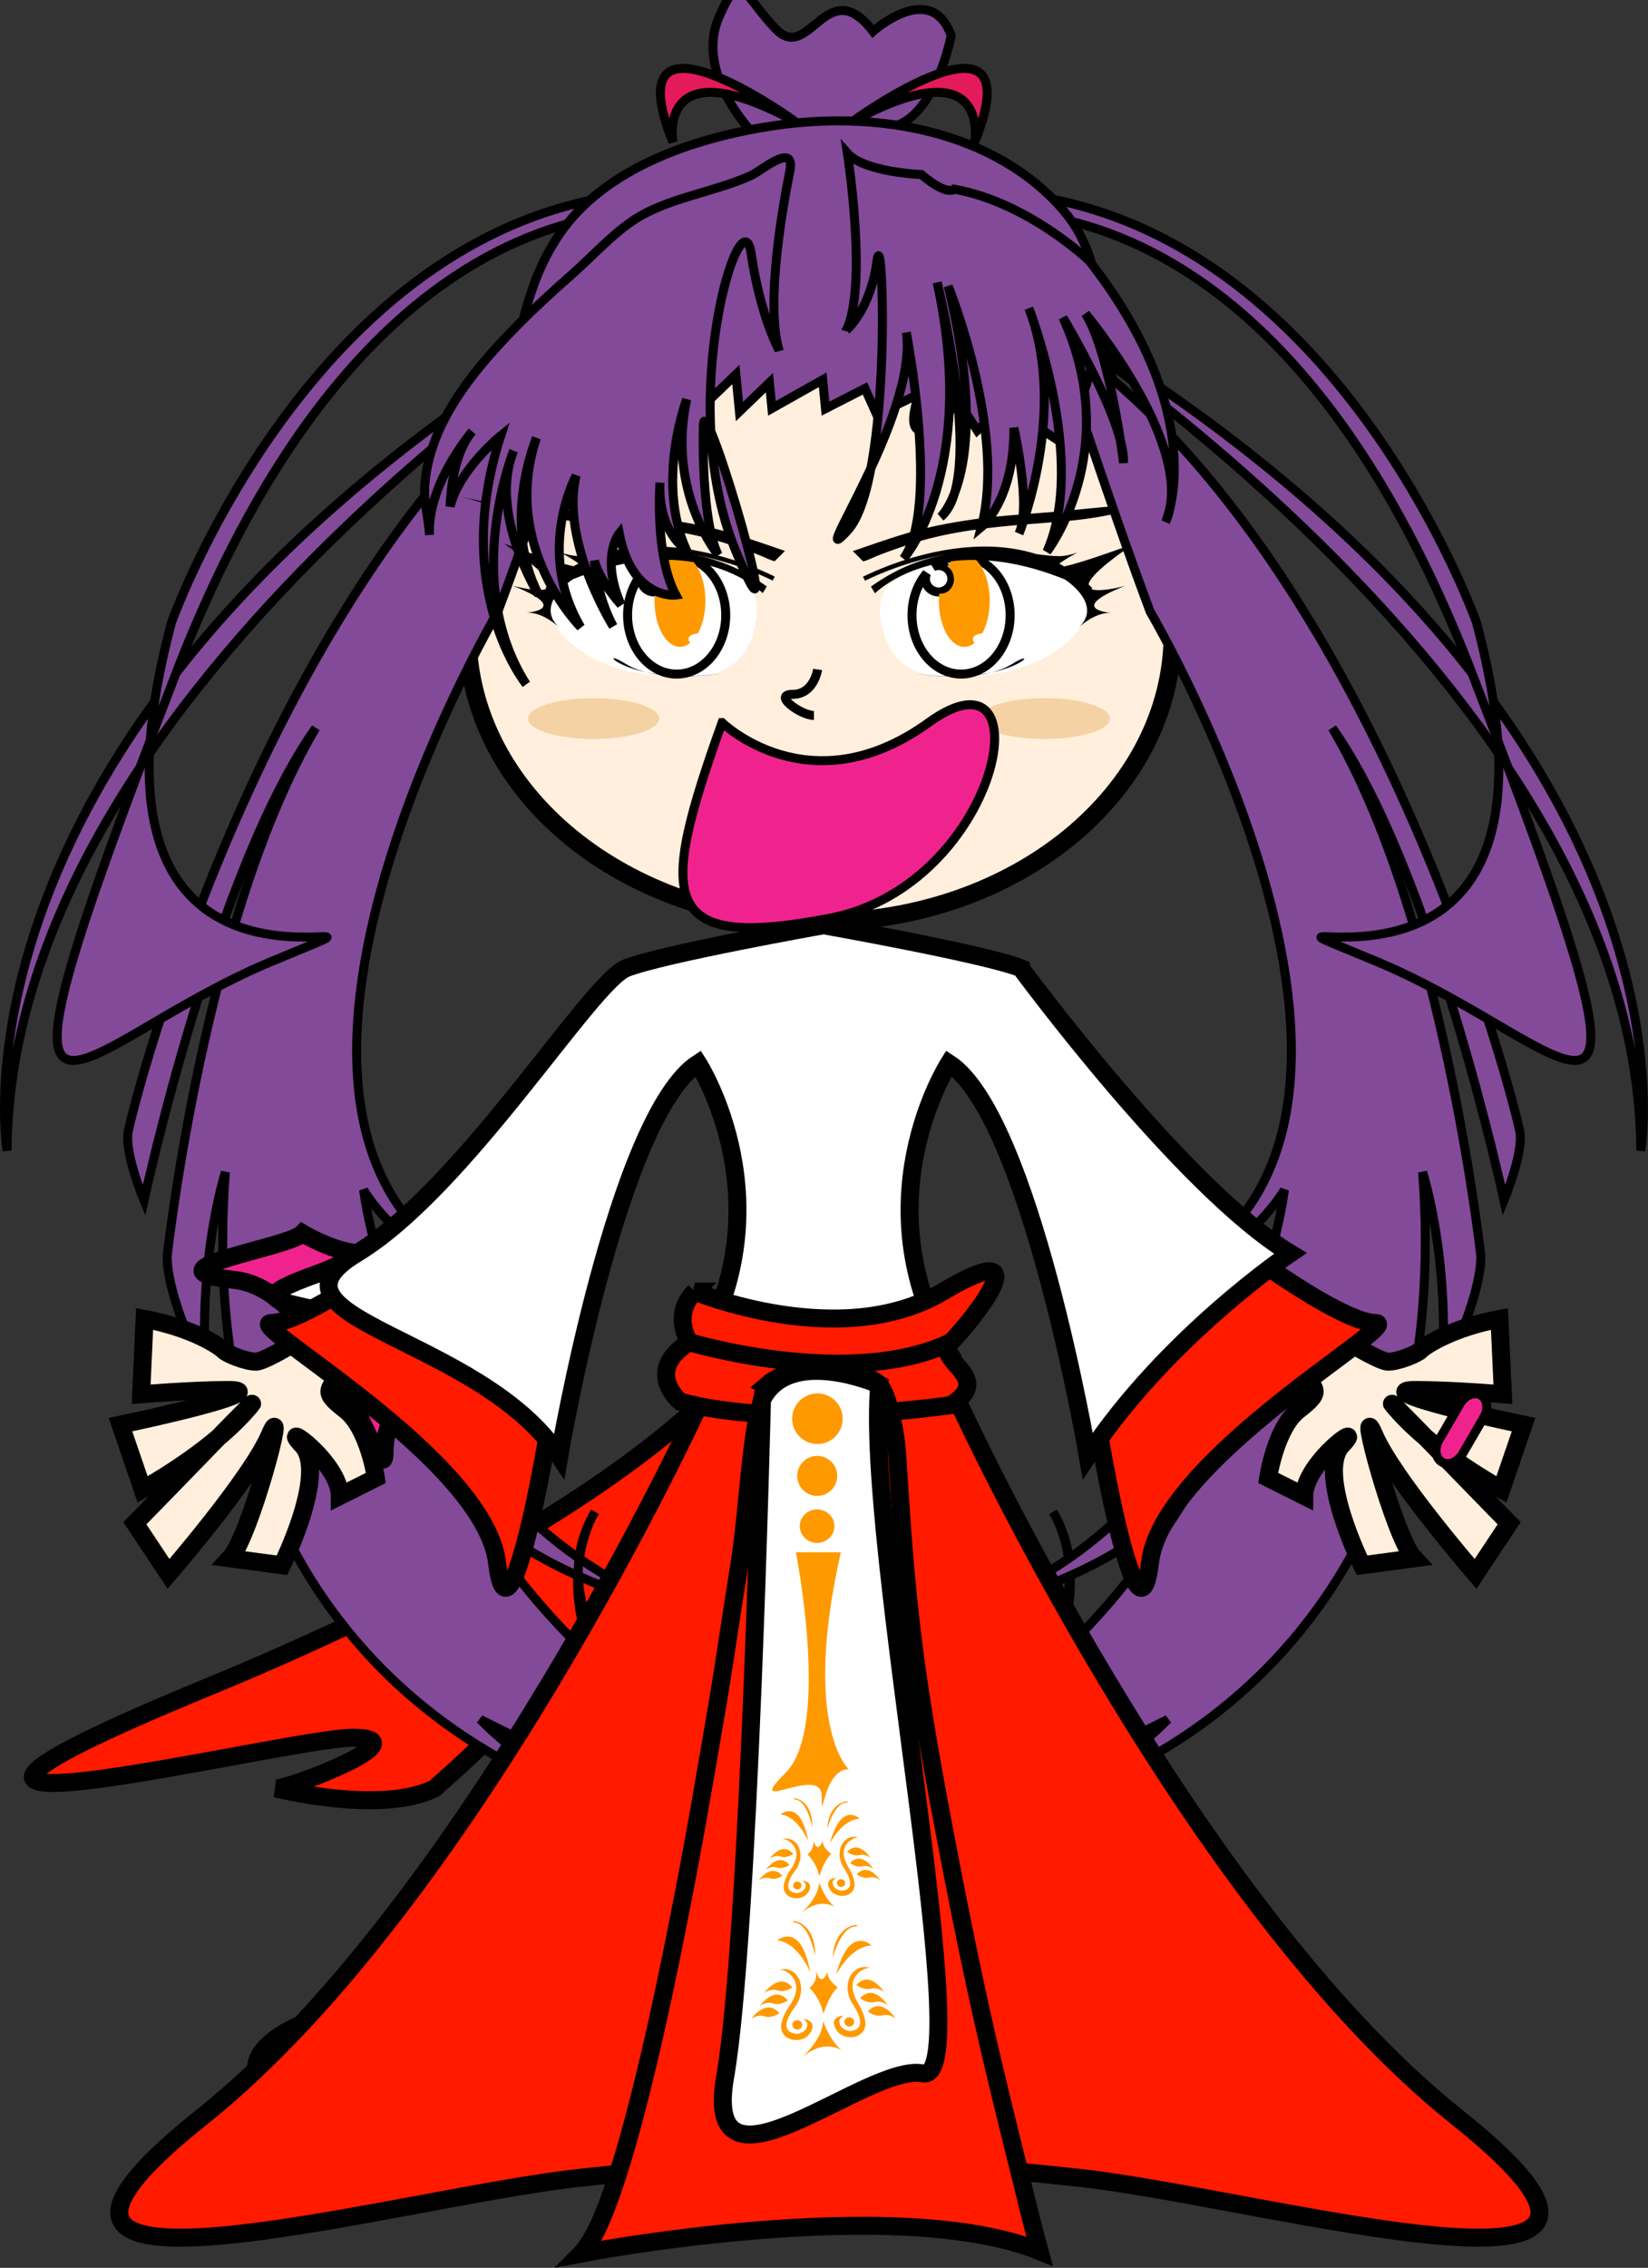 <?xml version="1.0"?>
<svg xmlns:rdf="http://www.w3.org/1999/02/22-rdf-syntax-ns#" xmlns="http://www.w3.org/2000/svg" xmlns:cc="http://creativecommons.org/ns#" xmlns:dc="http://purl.org/dc/elements/1.1/" xmlns:svg="http://www.w3.org/2000/svg" id="svg11067" viewBox="0 0 229.24 315.32" version="1.1">
  <rect x="0" y="0" width="229.24" height="315.32" fill="#333333" stroke="none"/>
  <defs id="defs11069">
    <linearGradient id="linearGradient5467" gradientUnits="userSpaceOnUse" gradientTransform="matrix(0 1.159 1.159 0 836.08 713.9)">
      <stop id="stop5469" stop-color="#fff" offset="0"/>
      <stop id="stop5471" stop-color="#fff" offset="1"/>
    </linearGradient>
    <clipPath id="clipPath5443" clipPathUnits="userSpaceOnUse">
      <path id="path5445" d="m0 800h1280v-800h-1280v800z"/>
    </clipPath>
    <linearGradient id="linearGradient5431" gradientUnits="userSpaceOnUse" gradientTransform="matrix(0 8.784 8.784 0 833.54 710.62)">
      <stop id="stop5433" stop-color="#fff" offset="0"/>
      <stop id="stop5435" stop-color="#ff9b00" offset="1"/>
    </linearGradient>
    <clipPath id="clipPath5399" clipPathUnits="userSpaceOnUse">
      <path id="path5401" d="m0 800h1280v-800h-1280v800z"/>
    </clipPath>
    <linearGradient id="linearGradient5387" gradientUnits="userSpaceOnUse" gradientTransform="matrix(0 1.159 1.159 0 867.72 713.9)">
      <stop id="stop5389" stop-color="#fff" offset="0"/>
      <stop id="stop5391" stop-color="#fff" offset="1"/>
    </linearGradient>
    <clipPath id="clipPath5363" clipPathUnits="userSpaceOnUse">
      <path id="path5365" d="m0 800h1280v-800h-1280v800z"/>
    </clipPath>
    <linearGradient id="linearGradient5351" gradientUnits="userSpaceOnUse" gradientTransform="matrix(0 8.784 8.784 0 865.19 710.62)">
      <stop id="stop5353" stop-color="#fff" offset="0"/>
      <stop id="stop5355" stop-color="#ff9b00" offset="1"/>
    </linearGradient>
  </defs>
  <g id="layer1" transform="translate(-336.81 -255.08)">
    <g id="g5295" transform="matrix(1.25 0 0 -1.25 440.09 443.96)">
      <path id="path5297" d="m0 0s-10.752-16.468-59.503-36.556 8.492-5.633 16.169-5.633-6.859-5.635-8.574-5.635c0 0 11.691-2.962 17.637 0 0 0 24.212 20.658 39.421 47.32l-5.15 0.504z" fill="#ff1a00"/>
    </g>
    <g id="g5299" transform="matrix(1.25 0 0 -1.25 440.09 443.96)">
      <path id="path5301" d="m0 0s-10.752-16.468-59.503-36.556 8.492-5.633 16.169-5.633-6.859-5.635-8.574-5.635c0 0 11.691-2.962 17.637 0 0 0 24.212 20.658 39.421 47.32l-5.15 0.504z" stroke="#000" stroke-width="2" fill="none"/>
    </g>
    <g id="g5303" transform="matrix(1.25 0 0 -1.25 441.14 273.13)">
      <path id="path5305" d="m0 0s-6.021 6.358-3.521 12.358 2.875 2.375 6.5-1.25 5.642 6.49 10.703-0.161c0 0 6.452 5.788 8.702-0.462 0 0-1.584-8.337-5.994-9.982 0 0-6.619-6.361-16.39-0.503" fill="#824a99"/>
    </g>
    <g id="g5307" transform="matrix(1.25 0 0 -1.25 441.14 273.13)">
      <path id="path5309" d="m0 0s-6.021 6.358-3.521 12.358 2.875 2.375 6.5-1.25 5.642 6.49 10.703-0.161c0 0 6.452 5.788 8.702-0.462 0 0-1.584-8.337-5.994-9.982 0 0-6.619-6.361-16.39-0.503z" stroke="#000" fill="none"/>
    </g>
    <g id="g5311" transform="matrix(1.25 0 0 -1.25 494.6 324.94)">
      <path id="path5313" d="m0 0c-1.174 21.161-16.508 37.909-35.264 37.909-19.068 0-34.601-17.317-35.308-38.981-2.319-4.099-3.623-8.661-3.623-13.474 0-17.729 17.564-32.1 39.226-32.1 21.668 0 39.231 14.371 39.231 32.1 0 5.238-1.543 10.178-4.262 14.546" fill="#ffefdc"/>
    </g>
    <g id="g5315" transform="matrix(1.25 0 0 -1.25 494.6 324.94)">
      <path id="path5317" d="m0 0c-1.174 21.161-16.508 37.909-35.264 37.909-19.068 0-34.601-17.317-35.308-38.981-2.319-4.099-3.623-8.661-3.623-13.474 0-17.729 17.564-32.1 39.226-32.1 21.668 0 39.231 14.371 39.231 32.1 0 5.238-1.543 10.178-4.262 14.546z" stroke="#000" stroke-width="2" fill="none"/>
    </g>
    <g id="g5319" transform="matrix(1.25 0 0 -1.25 472.98 354.99)">
      <path id="path5321" d="m0 0c0-1.254 3.267-2.27 7.291-2.27s7.291 1.016 7.291 2.27-3.267 2.271-7.291 2.271-7.291-1.017-7.291-2.271" fill="#f4d2a4"/>
    </g>
    <g id="g5323" transform="matrix(1.25 0 0 -1.25 428.5 354.99)">
      <path id="path5325" d="m0 0c0-1.254-3.267-2.27-7.291-2.27-4.025 0-7.291 1.016-7.291 2.27s3.266 2.271 7.291 2.271c4.024 0 7.291-1.017 7.291-2.271" fill="#f4d2a4"/>
    </g>
    <g id="g5327" transform="matrix(1.25 0 0 -1.25 483.6 465.84)">
      <path id="path5329" d="m0 0s8.849-15.133-14.111-31.134c-3.612-2.516-9.012-3.171-15.689-2.45 0 0-9.183 2.805-12.614 1.683 0 0-6.839 1.784-21.571 9.253 0 0 4.472-4.793 11.704-8.459 0 0-44.4 11.803-40.071 69.334 0 0-3.114-9.612-2.13-22.706 0 0-4.302 8.327-4.354 13.307 0 0 4.166 37.924 16.537 58.806-11.156-15.75-19.11-52.546-19.11-52.546s-2.152 5.16-1.776 7.555c0.377 2.394 15.942 64.293 51.731 88.686 0 0-5.642-17.563-10.575-30.751 0 0-36.435-61.896 1.649-75.392 0 0-10.846 2.064-16.593 11.056 0 0 4.435-36.076 35.681-46.898 0 0-16.949 3.575-25.013 13.213 0 0 21.709-38.493 48.753-27.893 0 0 14.879 2.764 12.22 17.324 0 0-4.401 11.816-17.659 5.334 0 0 12.07 10.813 18.308-4.638 0 0 3.686-5.437 0.128-12.454 0 0 9.957 9.771 4.555 19.77-0.08 0.148-0.164 0.297-0.251 0.445" stroke="#000" fill="#824a99"/>
    </g>
    <g id="g5331" transform="matrix(1.25 0 0 -1.25 488.45 338.24)">
      <path id="path5333" d="m0 0c0-3.76-4.322-7.529-10.844-8.46-6.522-0.932-10.883-0.393-12.273 5.087-1.541 6.071 3.815 7.529 10.337 8.46 6.524 0.932 12.78-3.116 12.78-5.087" fill="#fff"/>
    </g>
    <g id="g5335" transform="matrix(1.25 0 0 -1.25 412.89 338.24)">
      <path id="path5337" d="m0 0c0-3.76 4.322-7.529 10.844-8.46 6.522-0.932 10.883-0.393 12.273 5.087 1.541 6.071-3.815 7.529-10.337 8.46-6.524 0.932-12.78-3.116-12.78-5.087" fill="#fff"/>
    </g>
    <g id="g5339" transform="matrix(1.25 0 0 -1.25 -610.99 1237.7)">
      <g id="g5341">
        <g id="g5347">
          <g id="g5349">
            <path id="path5357" fill="url(#linearGradient5351)" d="m862.08 723.05c0.188 0.085 0.393 0.137 0.613 0.137 0.811 0 1.469-0.659 1.469-1.47 0-0.812-0.658-1.47-1.469-1.47-0.813 0-1.47 0.658-1.47 1.47 0 0.224 0.054 0.435 0.145 0.624-1.011-1.188-1.64-2.843-1.64-4.675 0-3.618 2.445-6.552 5.462-6.552 3.015 0 5.459 2.934 5.459 6.552s-2.444 6.551-5.459 6.551c-1.157 0-2.227-0.433-3.11-1.167"/>
          </g>
        </g>
      </g>
    </g>
    <g id="g5359" transform="matrix(1.25 0 0 -1.25 -610.99 1237.7)">
      <g id="g5361" clip-path="url(#clipPath5363)">
        <g id="g5367" transform="translate(865.19 724.22)">
          <path id="path5369" d="m0 0c-1.156 0-2.227-0.433-3.109-1.167 0.188 0.085 0.393 0.137 0.613 0.137 0.81 0 1.469-0.659 1.469-1.47 0-0.812-0.659-1.47-1.469-1.47-0.813 0-1.471 0.658-1.471 1.47 0 0.224 0.055 0.435 0.146 0.625-1.012-1.188-1.641-2.844-1.641-4.676 0-3.618 2.445-6.552 5.462-6.552 3.016 0 5.46 2.934 5.46 6.552s-2.444 6.551-5.46 6.551z" stroke="#000" fill="none"/>
        </g>
        <g id="g5371" transform="translate(864.58 724.07)">
          <path id="path5373" d="m0 0c-0.372-0.246-0.643-0.515-0.923-1.003 0.479-0.242 0.743-0.846 0.743-1.418 0-0.813-0.633-1.585-1.444-1.585-0.056 0-0.147-0.015-0.202-0.008-0.029-0.302-0.034-0.472-0.034-0.79 0-2.827 1.264-5.118 2.827-5.118 1.564 0 2.829 2.291 2.829 5.118 0 2.116-0.709 3.931-1.722 4.711-0.394 0.109-0.804 0.172-1.226 0.172-0.288 0-0.572-0.027-0.848-0.079" fill="#f90"/>
        </g>
      </g>
    </g>
    <g id="g5375" transform="matrix(1.25 0 0 -1.25 -610.99 1237.7)">
      <g id="g5377">
        <g id="g5383">
          <g id="g5385">
            <path id="path5393" fill="url(#linearGradient5387)" d="m866.51 715.1c-0.15-0.736 1.427-1.355 1.88-1.046 0 0 0.881 0.89 0.413 1.636 0 0-0.172 0.012-0.423 0.012-0.632 0-1.762-0.075-1.87-0.602"/>
          </g>
        </g>
      </g>
    </g>
    <g id="g5395" transform="matrix(1.25 0 0 -1.25 -610.99 1237.7)">
      <g id="g5397" clip-path="url(#clipPath5399)">
        <g id="g5403" transform="translate(855.61 720.1)">
          <path id="path5405" d="m0 0s7.127 7.165 21.018 1.589c0.037-0.015 0.075-0.03 0.112-0.046 0 0 4.374-2.763 1.492-5.401 0 0 1.751 1.784 3.674 1.68 0 0-5.144 0.359 1.503 2.995 0 0-9.721-2.65 1.005 4.692 0 0-14.056-5.221-6.052-0.838-0.181-0.173-1.401-0.53-2.172-0.538-0.874-0.009-1.594 0.107-2.598 0.219-2.621 0.29-3.264 0.641-5.887 0.463-2.732-0.185-4.852-0.443-7.449-1.36-1.798-0.636-3.546-1.596-5.096-2.709l0.45-0.746z"/>
        </g>
        <g id="g5407" transform="translate(860.31 711.14)">
          <path id="path5409" d="m0 0s6.912-1.183 10.551 1.092-0.09-2.547-10.551-1.092"/>
        </g>
        <g id="g5411" transform="translate(854.39 721.72)">
          <path id="path5413" d="m0 0s15.754 8.252 25.227-1.221" stroke="#000" stroke-width=".5" fill="none"/>
        </g>
        <g id="g5415" transform="translate(854.27 723.67)">
          <path id="path5417" d="m0 0c0.091-0.091 1.509 0.573 1.623 0.616 1.394 0.536 2.799 1.041 4.227 1.476 4.058 1.237 8.193 1.673 12.403 2.02 2.726 0.224 5.465 0.365 8.163 0.846 2.638 0.47 5.234 1.226 7.792 2.024 0.517 0.162 1.031 0.327 1.535 0.522-2.222-0.864-4.619-1.079-6.972-1.292-2.38-0.214-4.754-0.467-7.133-0.685-2.975-0.274-6.245-0.428-9.207-0.85-2.971-0.423-5.606-0.931-8.462-1.839-1.708-0.541-3.403-1.124-5.094-1.713l1.125-1.125z"/>
        </g>
      </g>
    </g>
    <g id="g5419" transform="matrix(1.25 0 0 -1.25 -610.99 1237.7)">
      <g id="g5421">
        <g id="g5427">
          <g id="g5429">
            <path id="path5437" fill="url(#linearGradient5431)" d="m830.44 723.05c0.186 0.085 0.391 0.137 0.612 0.137 0.81 0 1.471-0.659 1.471-1.47 0-0.812-0.661-1.47-1.471-1.47-0.812 0-1.47 0.658-1.47 1.47 0 0.224 0.053 0.435 0.144 0.624-1.011-1.188-1.64-2.843-1.64-4.675 0-3.618 2.444-6.552 5.461-6.552s5.461 2.934 5.461 6.552-2.444 6.551-5.461 6.551c-1.156 0-2.225-0.433-3.107-1.167"/>
          </g>
        </g>
      </g>
    </g>
    <g id="g5439" transform="matrix(1.25 0 0 -1.25 -610.99 1237.7)">
      <g id="g5441" clip-path="url(#clipPath5443)">
        <g id="g5447" transform="translate(833.54 724.22)">
          <path id="path5449" d="m0 0c-1.155 0-2.225-0.433-3.106-1.167 0.185 0.085 0.39 0.137 0.611 0.137 0.81 0 1.471-0.659 1.471-1.47 0-0.812-0.661-1.47-1.471-1.47-0.812 0-1.47 0.658-1.47 1.47 0 0.224 0.053 0.435 0.144 0.625-1.011-1.188-1.64-2.844-1.64-4.676 0-3.618 2.444-6.552 5.461-6.552s5.461 2.934 5.461 6.552-2.444 6.551-5.461 6.551z" stroke="#000" fill="none"/>
        </g>
        <g id="g5451" transform="translate(832.94 724.07)">
          <path id="path5453" d="m0 0c-0.373-0.246-0.644-0.515-0.924-1.003 0.48-0.242 0.744-0.846 0.744-1.418 0-0.813-0.633-1.585-1.444-1.585-0.058 0-0.147-0.015-0.201-0.008-0.032-0.302-0.037-0.472-0.037-0.79 0-2.827 1.266-5.118 2.829-5.118 1.562 0 2.829 2.291 2.829 5.118 0 2.116-0.711 3.931-1.724 4.711-0.394 0.109-0.802 0.172-1.226 0.172-0.287 0-0.571-0.027-0.846-0.079" fill="#f90"/>
        </g>
      </g>
    </g>
    <g id="g5455" transform="matrix(1.25 0 0 -1.25 -610.99 1237.7)">
      <g id="g5457">
        <g id="g5463">
          <g id="g5465">
            <path id="path5473" fill="url(#linearGradient5467)" d="m834.87 715.1c-0.15-0.736 1.428-1.355 1.879-1.046 0 0 0.883 0.89 0.415 1.636 0 0-0.172 0.012-0.423 0.012-0.633 0-1.764-0.075-1.871-0.602"/>
          </g>
        </g>
      </g>
    </g>
    <g id="g5483" transform="matrix(1.25 0 0 -1.25 442.91 337.55)">
      <path id="path5485" d="m0 0s-7.127 7.165-21.017 1.589c-0.038-0.015-0.075-0.03-0.113-0.046 0 0-4.373-2.763-1.491-5.401 0 0-1.751 1.784-3.676 1.68 0 0 5.145 0.359-1.502 2.995 0 0 9.722-2.65-1.006 4.692 0 0 14.058-5.221 6.053-0.838 0.182-0.173 1.401-0.53 2.172-0.538 0.876-0.009 1.595 0.107 2.599 0.219 2.62 0.29 3.264 0.641 5.887 0.463 2.731-0.185 4.852-0.443 7.447-1.36 1.8-0.636 3.548-1.596 5.097-2.709l-0.45-0.746z"/>
    </g>
    <g id="g5487" transform="matrix(1.25 0 0 -1.25 437.03 348.75)">
      <path id="path5489" d="m0 0s-6.912-1.183-10.552 1.092 0.092-2.547 10.552-1.092"/>
    </g>
    <g id="g5491" transform="matrix(1.25 0 0 -1.25 444.43 335.53)">
      <path id="path5493" d="m0 0s-15.754 8.252-25.228-1.221" stroke="#000" stroke-width=".5" fill="none"/>
    </g>
    <g id="g5495" transform="matrix(1.25 0 0 -1.25 444.59 333.09)">
      <path id="path5497" d="m0 0c-0.091-0.091-1.508 0.573-1.623 0.616-1.393 0.536-2.798 1.041-4.227 1.476-4.057 1.237-8.193 1.673-12.403 2.02-2.725 0.224-5.466 0.365-8.162 0.846-2.638 0.47-5.235 1.226-7.793 2.024-0.516 0.162-1.031 0.327-1.535 0.522 2.223-0.864 4.618-1.079 6.973-1.292 2.379-0.214 4.754-0.467 7.132-0.685 2.976-0.274 6.245-0.428 9.207-0.85 2.972-0.423 5.607-0.931 8.463-1.839 1.708-0.541 3.402-1.124 5.095-1.713l-1.127-1.125z"/>
    </g>
    <g id="g5499" transform="matrix(1.25 0 0 -1.25 450.55 348.16)">
      <path id="path5501" d="m0 0s-0.419-2.767-2.768-2.767 0.888-2.35 2.35-2.35" stroke="#000" fill="none"/>
    </g>
    <g id="g5503" transform="matrix(1.25 0 0 -1.25 426.42 295.34)">
      <path id="path5505" d="m0 0c0.676 0.383-70.604-43.596-70.897-95.772 0 0-8.838 50.56 70.897 95.772" fill="#824a99"/>
    </g>
    <g id="g5507" transform="matrix(1.25 0 0 -1.25 426.42 295.34)">
      <path id="path5509" d="m0 0c0.676 0.383-70.604-43.596-70.897-95.772 0 0-8.838 50.56 70.897 95.772z" stroke="#000" fill="none"/>
    </g>
    <g id="g5511" transform="matrix(1.25 0 0 -1.25 436.95 285.51)">
      <path id="path5513" d="m0 0s-36.572 11.439-60.526-50.537-12.284-41.675 10.505-32.116-24.562-12.945-10.996 37.787c0 0 19.649 55.366 65.38 47.083 0 0 3.581-3.033-4.363-2.217" fill="#824a99"/>
    </g>
    <g id="g5515" transform="matrix(1.25 0 0 -1.25 436.95 285.51)">
      <path id="path5517" d="m0 0s-36.572 11.439-60.526-50.537-12.284-41.675 10.505-32.116-24.562-12.945-10.996 37.787c0 0 19.649 55.366 65.38 47.083 0 0 3.581-3.033-4.363-2.217z" stroke="#000" fill="none"/>
    </g>
    <g id="g5519" transform="matrix(1.25 0 0 -1.25 419.26 465.84)">
      <path id="path5521" d="m0 0s-8.849-15.133 14.111-31.134c3.612-2.516 9.012-3.171 15.689-2.45 0 0 9.183 2.805 12.614 1.683 0 0 6.839 1.784 21.571 9.253 0 0-4.472-4.793-11.704-8.459 0 0 44.4 11.803 40.071 69.334 0 0 3.114-9.612 2.13-22.706 0 0 4.302 8.327 4.354 13.307 0 0-4.166 37.924-16.537 58.806 11.156-15.75 19.11-52.546 19.11-52.546s2.152 5.16 1.776 7.555c-0.377 2.394-15.942 64.293-51.731 88.686 0 0 5.642-17.563 10.575-30.751 0 0 36.435-61.896-1.649-75.392 0 0 10.846 2.064 16.593 11.056 0 0-4.435-36.076-35.681-46.898 0 0 16.949 3.575 25.013 13.213 0 0-21.709-38.493-48.753-27.893 0 0-14.879 2.764-12.22 17.324 0 0 4.401 11.816 17.659 5.334 0 0-12.07 10.813-18.308-4.638 0 0-3.686-5.437-0.128-12.454 0 0-9.957 9.771-4.555 19.77 0.08 0.148 0.164 0.297 0.251 0.445" stroke="#000" fill="#824a99"/>
    </g>
    <g id="g5523" transform="matrix(1.25 0 0 -1.25 476.43 295.34)">
      <path id="path5525" d="m0 0c-0.676 0.383 70.604-43.596 70.897-95.772 0 0 8.838 50.56-70.897 95.772" fill="#824a99"/>
    </g>
    <g id="g5527" transform="matrix(1.25 0 0 -1.25 476.43 295.34)">
      <path id="path5529" d="m0 0c-0.676 0.383 70.604-43.596 70.897-95.772 0 0 8.838 50.56-70.897 95.772z" stroke="#000" fill="none"/>
    </g>
    <g id="g5531" transform="matrix(1.25 0 0 -1.25 465.91 285.51)">
      <path id="path5533" d="m0 0s36.572 11.439 60.526-50.537 12.284-41.675-10.505-32.116 24.562-12.945 10.996 37.787c0 0-19.649 55.366-65.38 47.083 0 0-3.581-3.033 4.363-2.217" fill="#824a99"/>
    </g>
    <g id="g5535" transform="matrix(1.25 0 0 -1.25 465.91 285.51)">
      <path id="path5537" d="m0 0s36.572 11.439 60.526-50.537 12.284-41.675-10.505-32.116 24.562-12.945 10.996 37.787c0 0-19.649 55.366-65.38 47.083 0 0-3.581-3.033 4.363-2.217z" stroke="#000" fill="none"/>
    </g>
    <g id="g5539" transform="matrix(1.25 0 0 -1.25 407.61 310.09)">
      <path id="path5541" d="m0 0c0.864 0.882 1.782 1.736 2.677 2.6 1.956-1.264 3.918-2.528 5.875-3.792-0.111 1.138-0.221 2.276-0.33 3.415 1.548-1 3.095-1.998 4.642-2.997 0.314 1.178 0.629 2.358 0.94 3.538 1.366-0.883 2.735-1.764 4.098-2.646 0.783 0.752 1.565 1.504 2.346 2.255 0.689-0.947 1.379-1.894 2.066-2.842 0.98 0.94 1.956 1.879 2.933 2.819 0.132-1.373 0.265-2.745 0.399-4.118 1.112 1.071 2.227 2.142 3.338 3.213 0.092-0.954 0.184-1.909 0.276-2.863 1.885 1.062 3.767 2.121 5.651 3.183 0.104-1.072 0.207-2.143 0.311-3.214 1.465 0.748 2.928 1.498 4.392 2.249 0.437-0.971 0.873-1.944 1.307-2.914 1.55 0.758 3.1 1.516 4.649 2.275-0.162-0.85-1.171-3.608 0.082-4.012 1.39-0.449 3.702 2.439 4.351 3.223 0.701-1.081 1.404-2.163 2.105-3.243 0.82 0.788 1.641 1.579 2.461 2.368 0.603-1.395 1.209-2.79 1.813-4.184 0.78 0.751 1.565 1.502 2.345 2.255 0.91-0.589 1.821-1.176 2.731-1.763 4.478 7.89 6.366 18.9 0.014 26.064-7.465 8.423-20.357 11.143-33.076 8.987-9.29-1.573-18.334-5.157-22.968-12.175-3.598-5.456-4.454-11.741-5.428-17.681" fill="#824a99"/>
    </g>
    <g id="g5543" transform="matrix(1.25 0 0 -1.25 407.61 310.09)">
      <path id="path5545" d="m0 0c0.864 0.882 1.782 1.736 2.677 2.6 1.956-1.264 3.918-2.528 5.875-3.792-0.111 1.138-0.221 2.276-0.33 3.415 1.548-1 3.095-1.998 4.642-2.997 0.314 1.178 0.629 2.358 0.94 3.538 1.366-0.883 2.735-1.764 4.098-2.646 0.783 0.752 1.565 1.504 2.346 2.255 0.689-0.947 1.379-1.894 2.066-2.842 0.98 0.94 1.956 1.879 2.933 2.819 0.132-1.373 0.265-2.745 0.399-4.118 1.112 1.071 2.227 2.142 3.338 3.213 0.092-0.954 0.184-1.909 0.276-2.863 1.885 1.062 3.767 2.121 5.651 3.183 0.104-1.072 0.207-2.143 0.311-3.214 1.465 0.748 2.928 1.498 4.392 2.249 0.437-0.971 0.873-1.944 1.307-2.914 1.55 0.758 3.1 1.516 4.649 2.275-0.162-0.85-1.171-3.608 0.082-4.012 1.39-0.449 3.702 2.439 4.351 3.223 0.701-1.081 1.404-2.163 2.105-3.243 0.82 0.788 1.641 1.579 2.461 2.368 0.603-1.395 1.209-2.79 1.813-4.184 0.78 0.751 1.565 1.502 2.345 2.255 0.91-0.589 1.821-1.176 2.731-1.763 4.478 7.89 6.366 18.9 0.014 26.064-7.465 8.423-20.357 11.143-33.076 8.987-9.29-1.573-18.334-5.157-22.968-12.175-3.598-5.456-4.454-11.741-5.428-17.681z" stroke="#000" fill="none"/>
    </g>
    <g id="g5547" transform="matrix(1.25 0 0 -1.25 445.16 303.75)">
      <path id="path5549" d="m0 0s-2.066 3.75-3.095 10.76-8.495-16.461-1.795-32.898-3.423 18.429-3.518 13.799c-0.013-0.607-0.28-10.485 1.638-14.443 0 0-5.724 6.938-3.497 17.29 0 0-3.464-9.06-0.041-16.746 0 0-3.162 1.952-2.93 7.481 0 0-0.605-8.151 1.771-12.497 0 0-4.851-0.615-6.306 6.857 0 0-2.114-2.602 0.195-7.92 0 0-2.247 2.388-2.961 4.871 0 0 0.235-3.834 2.096-7.288 0 0-5.911 9.399-4.127 16.762 0 0-4.541-8.329 0.509-16.848 0 0-8.989 8.946-4.922 21.042 0 0-3.98-9.382 0.247-17.445 0 0-5.635 9.045-2.786 16.021 0 0-5.86-14.605 1.393-25.959 0 0-8.453 10.402-2.828 27.628 0 0-4.611-3.712-5.629-7.863 0 0 0.046 5.563 2.458 8.338 0 0-5.072-5.88-4.754-11.512-0.107 1.903-0.669 3.64-0.519 5.601 0.513 6.727 5.228 12.481 9.721 17.123 2.132 2.202 4.389 4.278 6.69 6.3 2.367 2.082 4.944 4.994 7.694 6.529 3.702 2.067 8.327 2.676 12.215 4.44 1.103 0.501 4.977 3.864 4.292 0.453-0.75-3.727-2.727-14.606-1.211-19.876" fill="#824a99"/>
    </g>
    <g id="g5551" transform="matrix(1.25 0 0 -1.25 445.16 303.75)">
      <path id="path5553" d="m0 0s-2.066 3.75-3.095 10.76-8.495-16.461-1.795-32.898-3.423 18.429-3.518 13.799c-0.013-0.607-0.28-10.485 1.638-14.443 0 0-5.724 6.938-3.497 17.29 0 0-3.464-9.06-0.041-16.746 0 0-3.162 1.952-2.93 7.481 0 0-0.605-8.151 1.771-12.497 0 0-4.851-0.615-6.306 6.857 0 0-2.114-2.602 0.195-7.92 0 0-2.247 2.388-2.961 4.871 0 0 0.235-3.834 2.096-7.288 0 0-5.911 9.399-4.127 16.762 0 0-4.541-8.329 0.509-16.848 0 0-8.989 8.946-4.922 21.042 0 0-3.98-9.382 0.247-17.445 0 0-5.635 9.045-2.786 16.021 0 0-5.86-14.605 1.393-25.959 0 0-8.453 10.402-2.828 27.628 0 0-4.611-3.712-5.629-7.863 0 0 0.046 5.563 2.458 8.338 0 0-5.072-5.88-4.754-11.512-0.107 1.903-0.669 3.64-0.519 5.601 0.513 6.727 5.228 12.481 9.721 17.123 2.132 2.202 4.389 4.278 6.69 6.3 2.367 2.082 4.944 4.994 7.694 6.529 3.702 2.067 8.327 2.676 12.215 4.44 1.103 0.501 4.977 3.864 4.292 0.453-0.75-3.727-2.727-14.606-1.211-19.876z" stroke="#000" fill="none"/>
    </g>
    <g id="g5555" transform="matrix(1.25 0 0 -1.25 454.54 300.99)">
      <path id="path5557" d="m0 0s2.693 2.284 3.4 7.645 1.788-24.399-3.239-29.901 7.887 12.744 6.51 21.998c0 0 3.767-19.477-0.302-25.148 0 0 8.354 9.542 3.734 30.716 0 0 5.47-21.912 0.383-26.099 0 0 5.83 5.275 0.848 25.679 0 0 6.529-16.061 3.688-26.793 0 0 3.69 3.024 3.619 11.031 0 0 1.969-8.616 0.58-11.739 0 0 5.51 13.544 1.087 25.057 0 0 6.564-16.851 2.012-27.08 0 0 8.572 11.15 1.782 26.037 0 0 6.899-11.454 6.742-16.156 0 0-1.445 12.121-4.23 16.586 0 0 12.547-14.998 8.906-23.181 0 0 5.207 11.519-8.486 29.056 0 0-6.781 6.501-15.025 7.976 0 0-0.755-0.826-3.661 1.629 0 0-6.341 0.24-8.232 2.372 0 0 2.291-14.733-0.116-19.685" fill="#824a99"/>
    </g>
    <g id="g5559" transform="matrix(1.25 0 0 -1.25 454.54 300.99)">
      <path id="path5561" d="m0 0s2.693 2.284 3.4 7.645 1.788-24.399-3.239-29.901 7.887 12.744 6.51 21.998c0 0 3.767-19.477-0.302-25.148 0 0 8.354 9.542 3.734 30.716 0 0 5.47-21.912 0.383-26.099 0 0 5.83 5.275 0.848 25.679 0 0 6.529-16.061 3.688-26.793 0 0 3.69 3.024 3.619 11.031 0 0 1.969-8.616 0.58-11.739 0 0 5.51 13.544 1.087 25.057 0 0 6.564-16.851 2.012-27.08 0 0 8.572 11.15 1.782 26.037 0 0 6.899-11.454 6.742-16.156 0 0-1.445 12.121-4.23 16.586 0 0 12.547-14.998 8.906-23.181 0 0 5.207 11.519-8.486 29.056 0 0-6.781 6.501-15.025 7.976 0 0-0.755-0.826-3.661 1.629 0 0-6.341 0.24-8.232 2.372 0 0 2.291-14.733-0.116-19.685" fill="#824a99"/>
    </g>
    <g id="g5563" transform="matrix(1.25 0 0 -1.25 454.54 300.99)">
      <path id="path5565" d="m0 0s2.693 2.284 3.4 7.645 1.788-24.399-3.239-29.901 7.887 12.744 6.51 21.998c0 0 3.767-19.477-0.302-25.148 0 0 8.354 9.542 3.734 30.716 0 0 5.47-21.912 0.383-26.099 0 0 5.83 5.275 0.848 25.679 0 0 6.529-16.061 3.688-26.793 0 0 3.69 3.024 3.619 11.031 0 0 1.969-8.616 0.58-11.739 0 0 5.51 13.544 1.087 25.057 0 0 6.564-16.851 2.012-27.08 0 0 8.572 11.15 1.782 26.037 0 0 6.899-11.454 6.742-16.156 0 0-1.445 12.121-4.23 16.586 0 0 12.547-14.998 8.906-23.181 0 0 5.207 11.519-8.486 29.056 0 0-6.781 6.501-15.025 7.976 0 0-0.755-0.826-3.661 1.629 0 0-6.341 0.24-8.232 2.372 0 0 2.291-14.733-0.116-19.685z" stroke="#000" fill="none"/>
    </g>
    <g id="g5567" transform="matrix(1.25 0 0 -1.25 455.49 271.92)">
      <path id="path5569" d="m0 0c-0.349-0.188 20.381 14.743 13.514-2.348 0 0 1.965 10.723-13.514 2.348" fill="#e41b5b"/>
    </g>
    <g id="g5571" transform="matrix(1.25 0 0 -1.25 455.49 271.92)">
      <path id="path5573" d="m0 0c-0.349-0.188 20.381 14.743 13.514-2.348 0 0 1.965 10.723-13.514 2.348z" stroke="#000" fill="none"/>
    </g>
    <g id="g5575" transform="matrix(1.25 0 0 -1.25 447.31 271.92)">
      <path id="path5577" d="m0 0c0.349-0.188-20.381 14.743-13.514-2.348 0 0-1.965 10.723 13.514 2.348" fill="#e41b5b"/>
    </g>
    <g id="g5579" transform="matrix(1.25 0 0 -1.25 447.31 271.92)">
      <path id="path5581" d="m0 0c0.349-0.188-20.381 14.743-13.514-2.348 0 0-1.965 10.723 13.514 2.348z" stroke="#000" fill="none"/>
    </g>
    <g id="g5583" transform="matrix(1.25 0 0 -1.25 437.25 355.55)">
      <path id="path5585" d="m0 0s9.778-9.535 22.984 0 8.067-18.092-11.004-21.759-19.069 1.955-11.98 21.759" fill="#f0238e"/>
    </g>
    <g id="g5587" transform="matrix(1.25 0 0 -1.25 437.25 355.55)">
      <path id="path5589" d="m0 0s9.778-9.535 22.984 0 8.067-18.092-11.004-21.759-19.069 1.955-11.98 21.759z" stroke="#000" fill="none"/>
    </g>
    <g id="g5591" transform="matrix(1.25 0 0 -1.25 521.46 439.96)">
      <path id="path5593" d="m0 0s5.62-3.559 6.739-3.559c1.121 0 3.223 0.84 3.644 1.284s3.407 2.471 8.758 3.47l0.384-8.381s-5.698 0.479-9.709 0.479 2.991-1.956 12.008-3.855l-2.465-7.207s-7.129 3.876-11.371 8.586 9.367-9.477 12.234-12.342l-3.741-5.639s-9.213 10.629-11.275 15.471 2.203-11.383 4.433-13.738l-5.784-0.773s-5.14 10.302-2.245 13.362-4.195-1.888-4.195-5.656l-4.013 2.008s0.814 5.545 3.377 7.547 2.215 2.164 0 4.503 2.994 4.2 3.221 4.44" fill="#ffefdc"/>
    </g>
    <g id="g5595" transform="matrix(1.25 0 0 -1.25 521.46 439.96)">
      <path id="path5597" d="m0 0s5.62-3.559 6.739-3.559c1.121 0 3.223 0.84 3.644 1.284s3.407 2.471 8.758 3.47l0.384-8.381s-5.698 0.479-9.709 0.479 2.991-1.956 12.008-3.855l-2.465-7.207s-7.129 3.876-11.371 8.586 9.367-9.477 12.234-12.342l-3.741-5.639s-9.213 10.629-11.275 15.471 2.203-11.383 4.433-13.738l-5.784-0.773s-5.14 10.302-2.245 13.362-4.195-1.888-4.195-5.656l-4.013 2.008s0.814 5.545 3.377 7.547 2.215 2.164 0 4.503 2.994 4.2 3.221 4.44z" stroke="#000" stroke-width="2" fill="none"/>
    </g>
    <g id="g5599" transform="matrix(1.25 0 0 -1.25 396.64 441.42)">
      <path id="path5601" d="m0 0v-6.148s-5.066-0.331-5.066-6.218-6.019 17.895-16.713 19.072 6.015 3.532 7.575 5.181c0 0 3.687-2.218 6.522-2.218 0 0 5.519-8.942 7.682-9.669" fill="#f0238e"/>
    </g>
    <g id="g5603" transform="matrix(1.25 0 0 -1.25 396.64 441.42)">
      <path id="path5605" d="m0 0v-6.148s-5.066-0.331-5.066-6.218-6.019 17.895-16.713 19.072 6.015 3.532 7.575 5.181c0 0 3.687-2.218 6.522-2.218 0 0 5.519-8.942 7.682-9.669z" stroke="#000" stroke-width="2" fill="none"/>
    </g>
    <g id="g5607" transform="matrix(1.25 0 0 -1.25 423.63 398.37)">
      <path id="path5609" d="m0 0s-20.216-22.034-34.175-27.063 7.295-1.342 10.312-10.895 18.598 29.619 29.049 35.176c0 0-2.235 1.61-5.186 2.782" fill="#fff"/>
    </g>
    <g id="g5611" transform="matrix(1.25 0 0 -1.25 423.63 398.37)">
      <path id="path5613" d="m0 0s-20.216-22.034-34.175-27.063 7.295-1.342 10.312-10.895 18.598 29.619 29.049 35.176c0 0-2.235 1.61-5.186 2.782z" stroke="#000" stroke-width="2" fill="none"/>
    </g>
    <g id="g5615" transform="matrix(1.25 0 0 -1.25 380.85 439.96)">
      <path id="path5617" d="m0 0s-5.62-3.559-6.739-3.559c-1.121 0-3.224 0.84-3.644 1.284-0.421 0.444-3.407 2.471-8.758 3.47l-0.385-8.381s5.698 0.479 9.71 0.479-2.992-1.956-12.008-3.855l2.464-7.207s7.13 3.876 11.371 8.586-9.367-9.477-12.233-12.342l3.741-5.639s9.212 10.629 11.274 15.471-2.202-11.383-4.433-13.738l5.784-0.773s5.141 10.302 2.246 13.362 4.195-1.888 4.195-5.656l4.013 2.008s-0.815 5.545-3.377 7.547-2.215 2.164 0 4.503-2.994 4.2-3.221 4.44" fill="#ffefdc"/>
    </g>
    <g id="g5619" transform="matrix(1.25 0 0 -1.25 380.85 439.96)">
      <path id="path5621" d="m0 0s-5.62-3.559-6.739-3.559c-1.121 0-3.224 0.84-3.644 1.284-0.421 0.444-3.407 2.471-8.758 3.47l-0.385-8.381s5.698 0.479 9.71 0.479-2.992-1.956-12.008-3.855l2.464-7.207s7.13 3.876 11.371 8.586-9.367-9.477-12.233-12.342l3.741-5.639s9.212 10.629 11.274 15.471-2.202-11.383-4.433-13.738l5.784-0.773s5.141 10.302 2.246 13.362 4.195-1.888 4.195-5.656l4.013 2.008s-0.815 5.545-3.377 7.547-2.215 2.164 0 4.503-2.994 4.2-3.221 4.44z" stroke="#000" stroke-width="2" fill="none"/>
    </g>
    <g id="g5623" transform="matrix(1.25 0 0 -1.25 428.17 490.65)">
      <path id="path5625" d="m0 0s-7.417-18.263-9.712-20.559c-2.299-2.296 8.164-2.296 8.164-2.296s1.586 13.292 5.644 22.595" stroke="#000" stroke-width="2" fill="#ffefdc"/>
    </g>
    <g id="g5627" transform="matrix(1.25 0 0 -1.25 417.36 514.46)">
      <path id="path5629" d="m0 0s-2.466-0.03-4.707-1.358-0.538-2.282 0.666-3.485 4.23-3.651 14.518-1.494c0 0-0.771 3.813-3.08 4.604 0 0-5.513-0.149-7.397 1.733"/>
    </g>
    <g id="g5631" transform="matrix(1.25 0 0 -1.25 417.36 514.46)">
      <path id="path5633" d="m0 0s-2.466-0.03-4.707-1.358-0.538-2.282 0.666-3.485 4.23-3.651 14.518-1.494c0 0-0.771 3.813-3.08 4.604 0 0-5.513-0.149-7.397 1.733z" stroke="#000" stroke-width="2" fill="none"/>
    </g>
    <g id="g5635" transform="matrix(1.25 0 0 -1.25 405.03 519.22)">
      <path id="path5637" d="m0 0s8.934-3.318 23.479-1.658-10.138-7.784-6.524-16.801h-22.61s6.55 6.295 5.655 18.459" fill="#ba0000"/>
    </g>
    <g id="g5639" transform="matrix(1.25 0 0 -1.25 405.03 519.22)">
      <path id="path5641" d="m0 0s8.934-3.318 23.479-1.658-10.138-7.784-6.524-16.801h-22.61s6.55 6.295 5.655 18.459z" stroke="#000" stroke-width="2" fill="none"/>
    </g>
    <g id="g5643" transform="matrix(1.25 0 0 -1.25 408.7 542.3)">
      <path id="path5645" d="m0 0s-5.103 11.568-21.947 5.443c-16.842-6.124 0.511-14.035 9.188-14.035 0 0 18.629 3.063 29.602 3.063 0 0 0.022 2.686-2.823 5.529h-14.02z" fill="#ba0000"/>
    </g>
    <g id="g5647" transform="matrix(1.25 0 0 -1.25 408.7 542.3)">
      <path id="path5649" d="m0 0s-5.103 11.568-21.947 5.443c-16.842-6.124 0.511-14.035 9.188-14.035 0 0 18.629 3.063 29.602 3.063 0 0 0.022 2.686-2.823 5.529h-14.02z" stroke="#000" stroke-width="2" fill="none"/>
    </g>
    <g id="g5651" transform="matrix(1.25 0 0 -1.25 474.14 490.65)">
      <path id="path5653" d="m0 0s7.414-18.263 9.71-20.559c2.299-2.296-8.165-2.296-8.165-2.296s-1.585 13.292-5.643 22.595" stroke="#000" stroke-width="2" fill="#ffefdc"/>
    </g>
    <g id="g5655" transform="matrix(1.25 0 0 -1.25 484.95 514.46)">
      <path id="path5657" d="m0 0s2.467-0.03 4.708-1.358 0.539-2.282-0.666-3.485-4.231-3.651-14.519-1.494c0 0 0.772 3.813 3.083 4.604 0 0 5.511-0.149 7.394 1.733"/>
    </g>
    <g id="g5659" transform="matrix(1.25 0 0 -1.25 484.95 514.46)">
      <path id="path5661" d="m0 0s2.467-0.03 4.708-1.358 0.539-2.282-0.666-3.485-4.231-3.651-14.519-1.494c0 0 0.772 3.813 3.083 4.604 0 0 5.511-0.149 7.394 1.733z" stroke="#000" stroke-width="2" fill="none"/>
    </g>
    <g id="g5663" transform="matrix(1.25 0 0 -1.25 497.29 519.22)">
      <path id="path5665" d="m0 0s-8.935-3.318-23.48-1.658 10.138-7.784 6.524-16.801h22.611s-6.55 6.295-5.655 18.459" fill="#ba0000"/>
    </g>
    <g id="g5667" transform="matrix(1.25 0 0 -1.25 497.29 519.22)">
      <path id="path5669" d="m0 0s-8.935-3.318-23.48-1.658 10.138-7.784 6.524-16.801h22.611s-6.55 6.295-5.655 18.459z" stroke="#000" stroke-width="2" fill="none"/>
    </g>
    <g id="g5671" transform="matrix(1.25 0 0 -1.25 493.62 542.3)">
      <path id="path5673" d="m0 0s5.103 11.568 21.947 5.443c16.842-6.124-0.511-14.035-9.188-14.035 0 0-18.629 3.063-29.602 3.063 0 0-0.022 2.686 2.822 5.529h14.021z" fill="#ba0000"/>
    </g>
    <g id="g5675" transform="matrix(1.25 0 0 -1.25 493.62 542.3)">
      <path id="path5677" d="m0 0s5.103 11.568 21.947 5.443c16.842-6.124-0.511-14.035-9.188-14.035 0 0-18.629 3.063-29.602 3.063 0 0-0.022 2.686 2.822 5.529h14.021z" stroke="#000" stroke-width="2" fill="none"/>
    </g>
    <g id="g5679" transform="matrix(1.25 0 0 -1.25 540.27 457.2)">
      <path id="path5681" d="m0 0c-0.547-0.941-1.577-1.359-2.306-0.938-0.726 0.422-0.869 1.527-0.325 2.466l2.352 4.04c0.544 0.94 1.577 1.36 2.303 0.938 0.725-0.424 0.872-1.527 0.325-2.467l-2.349-4.039z" fill="#f0238e"/>
    </g>
    <g id="g5683" transform="matrix(1.25 0 0 -1.25 540.27 457.2)">
      <path id="path5685" d="m0 0c-0.547-0.941-1.577-1.359-2.306-0.938-0.726 0.422-0.869 1.527-0.325 2.466l2.352 4.04c0.544 0.94 1.577 1.36 2.303 0.938 0.725-0.424 0.872-1.527 0.325-2.467l-2.349-4.039z" stroke="#000" fill="none"/>
    </g>
    <g id="g5687" transform="matrix(1.25 0 0 -1.25 389.34 431.39)">
      <path id="path5689" d="m0 0s-8.581-6.113-11.831-6.113 23.748-15.058 25.123-26.683 6.319 16.845 6.319 19.21c0 0-5.604 17.525-19.611 13.586" fill="#ff1a00"/>
    </g>
    <g id="g5691" transform="matrix(1.25 0 0 -1.25 389.34 431.39)">
      <path id="path5693" d="m0 0s-8.581-6.113-11.831-6.113 23.748-15.058 25.123-26.683 6.319 16.845 6.319 19.21c0 0-5.604 17.525-19.611 13.586z" stroke="#000" stroke-width="2" fill="none"/>
    </g>
    <g id="g5695" transform="matrix(1.25 0 0 -1.25 513.38 431.39)">
      <path id="path5697" d="m0 0s8.581-6.113 11.831-6.113-23.748-15.058-25.123-26.683-6.319 16.845-6.319 19.21c0 0 5.604 17.525 19.611 13.586" fill="#ff1a00"/>
    </g>
    <g id="g5699" transform="matrix(1.25 0 0 -1.25 513.38 431.39)">
      <path id="path5701" d="m0 0s8.581-6.113 11.831-6.113-23.748-15.058-25.123-26.683-6.319 16.845-6.319 19.21c0 0 5.604 17.525 19.611 13.586z" stroke="#000" stroke-width="2" fill="none"/>
    </g>
    <g id="g5703" transform="matrix(1.25 0 0 -1.25 478.81 389.69)">
      <path id="path5705" d="m0 0v0.001c-3.996 1.582-21.958 4.771-21.958 4.771s-17.961-3.189-21.957-4.771-17.987-24.476-29.987-31.726 13.776-9.258 22.537-22.537c0 0 6.439 37.814 15.451 43.676 0 0 10.234-15.884-0.59-33.116 0 0 4.402 1.302 14.546 1.931 10.144 0.628 14.544-1.931 14.544-1.931-10.817 17.226-0.594 33.104-0.587 33.115 9.011-5.863 15.45-43.675 15.45-43.675 8.761 13.279 22.537 22.537 22.537 22.537-11.993 7.246-29.966 31.699-29.986 31.725" fill="#fff"/>
    </g>
    <g id="g5707" transform="matrix(1.25 0 0 -1.25 478.81 389.69)">
      <path id="path5709" d="m0 0v0.001c-3.996 1.582-21.958 4.771-21.958 4.771s-17.961-3.189-21.957-4.771-17.987-24.476-29.987-31.726 13.776-9.258 22.537-22.537c0 0 6.439 37.814 15.451 43.676 0 0 10.234-15.884-0.59-33.116 0 0 4.402 1.302 14.546 1.931 10.144 0.628 14.544-1.931 14.544-1.931-10.817 17.226-0.594 33.104-0.587 33.115 9.011-5.863 15.45-43.675 15.45-43.675 8.761 13.279 22.537 22.537 22.537 22.537-11.993 7.246-29.966 31.699-29.986 31.725z" stroke="#000" stroke-width="2" fill="none"/>
    </g>
    <g id="g5711" transform="matrix(1.25 0 0 -1.25 451.73 447.17)">
      <path id="path5713" d="m0 0c0 7.139 14.903-2.719 14.903-2.719s25.363-55.254 55.307-79.115-21.31-9.044-41.887-6.758c-20.577 2.287-27.967 1.354-27.967 1.354s-7.389 0.933-27.966-1.354c-20.578-2.286-71.831-17.103-41.887 6.758s55.307 79.115 55.307 79.115 14.19 10.108 14.19 2.719" fill="#ff1a00"/>
    </g>
    <g id="g5715" transform="matrix(1.25 0 0 -1.25 451.73 447.17)">
      <path id="path5717" d="m0 0c0 7.139 14.903-2.719 14.903-2.719s25.363-55.254 55.307-79.115-21.31-9.044-41.887-6.758c-20.577 2.287-27.967 1.354-27.967 1.354s-7.389 0.933-27.966-1.354c-20.578-2.286-71.831-17.103-41.887 6.758s55.307 79.115 55.307 79.115 14.19 10.108 14.19 2.719z" stroke="#000" stroke-width="2" fill="none"/>
    </g>
    <g id="g5719" transform="matrix(1.25 0 0 -1.25 433.46 434.66)">
      <path id="path5721" d="m0 0s16.25-6.75 27.625 0 2.938-3.563 0.875-5.625 5-3.875 0-7c0 0-18.483-2.781-30.125 0.375 0 0-4.125 3.375 1 6.625 0 0-2 3 0.625 5.625" fill="#ff1a00"/>
    </g>
    <g id="g5723" transform="matrix(1.25 0 0 -1.25 433.46 434.66)">
      <path id="path5725" d="m0 0s16.25-6.75 27.625 0 2.938-3.563 0.875-5.625 5-3.875 0-7c0 0-18.483-2.781-30.125 0.375 0 0-4.125 3.375 1 6.625 0 0-2 3 0.625 5.625z" stroke="#000" stroke-width="2" fill="none"/>
    </g>
    <g id="g5727" transform="matrix(1.25 0 0 -1.25 432.68 441.69)">
      <path id="path5729" d="m0 0s17.856-5.398 29.125 0" stroke="#000" stroke-width="2" fill="none"/>
    </g>
    <g id="g5731" transform="matrix(1.25 0 0 -1.25 443.4 447.73)">
      <path id="path5733" d="m0 0c-0.284-0.247-0.393-1.269-0.484-1.6-0.361-1.309-0.662-2.634-0.855-3.979-0.61-4.236-0.842-8.53-1.429-12.774-0.332-2.408-0.747-4.806-1.112-7.21-0.497-3.269-0.989-6.538-1.535-9.799-0.567-3.387-1.16-6.771-1.75-10.155-0.63-3.612-1.283-7.219-1.983-10.819-0.683-3.513-1.385-7.022-2.123-10.524-0.688-3.273-1.42-6.536-2.212-9.785-0.695-2.85-1.421-5.696-2.247-8.512-0.655-2.23-1.365-4.45-2.215-6.614-0.57-1.445-1.205-2.875-2.134-4.127-0.156-0.211-0.314-0.453-0.499-0.638 0 0 35 6.75 51 0.25-0.149 0.547-0.312 1.09-0.454 1.638-0.356 1.363-0.692 2.731-1.031 4.098-0.565 2.267-1.128 4.534-1.689 6.803-0.697 2.82-1.388 5.643-2.053 8.472-0.764 3.247-1.494 6.502-2.188 9.764-0.78 3.664-1.522 7.337-2.24 11.014-0.743 3.797-1.464 7.598-2.147 11.406-0.655 3.651-1.273 7.309-1.798 10.982-0.527 3.689-0.952 7.392-1.288 11.104-0.363 4.011-0.63 8.029-0.879 12.049-0.11 1.786-0.231 3.405-0.663 5.148-0.311 1.255-0.593 2.87-1.427 3.906-0.032 0.04-0.064 0.076-0.096 0.108-1.182 1.182-8.702 3.08-12.469-0.206" fill="#ff1a00"/>
    </g>
    <g id="g5735" transform="matrix(1.25 0 0 -1.25 443.4 447.73)">
      <path id="path5737" d="m0 0c-0.284-0.247-0.393-1.269-0.484-1.6-0.361-1.309-0.662-2.634-0.855-3.979-0.61-4.236-0.842-8.53-1.429-12.774-0.332-2.408-0.747-4.806-1.112-7.21-0.497-3.269-0.989-6.538-1.535-9.799-0.567-3.387-1.16-6.771-1.75-10.155-0.63-3.612-1.283-7.219-1.983-10.819-0.683-3.513-1.385-7.022-2.123-10.524-0.688-3.273-1.42-6.536-2.212-9.785-0.695-2.85-1.421-5.696-2.247-8.512-0.655-2.23-1.365-4.45-2.215-6.614-0.57-1.445-1.205-2.875-2.134-4.127-0.156-0.211-0.314-0.453-0.499-0.638 0 0 35 6.75 51 0.25-0.149 0.547-0.312 1.09-0.454 1.638-0.356 1.363-0.692 2.731-1.031 4.098-0.565 2.267-1.128 4.534-1.689 6.803-0.697 2.82-1.388 5.643-2.053 8.472-0.764 3.247-1.494 6.502-2.188 9.764-0.78 3.664-1.522 7.337-2.24 11.014-0.743 3.797-1.464 7.598-2.147 11.406-0.655 3.651-1.273 7.309-1.798 10.982-0.527 3.689-0.952 7.392-1.288 11.104-0.363 4.011-0.63 8.029-0.879 12.049-0.11 1.786-0.231 3.405-0.663 5.148-0.311 1.255-0.593 2.87-1.427 3.906-0.032 0.04-0.064 0.076-0.096 0.108-1.182 1.182-8.702 3.08-12.469-0.206z" stroke="#000" stroke-width="2" fill="none"/>
    </g>
    <g id="g5739" transform="matrix(1.25 0 0 -1.25 442.8 449.73)">
      <path id="path5741" d="m0 0s-1.427-60.021-4.094-75.277 15.789 1.59 22 0.368-6.453 58.773-4.856 76.606c0 0-9.975 4.415-13.05-1.697" fill="#fff"/>
    </g>
    <g id="g5743" transform="matrix(1.25 0 0 -1.25 442.8 449.73)">
      <path id="path5745" d="m0 0s-1.427-60.021-4.094-75.277 15.789 1.59 22 0.368-6.453 58.773-4.856 76.606c0 0-9.975 4.415-13.05-1.697z" stroke="#000" stroke-width="2" fill="none"/>
    </g>
    <g id="g5747" transform="matrix(1.25 0 0 -1.25 462.32 509.93)">
      <path id="path5749" d="m0 0c0 0.088 0.057 0.159 0.127 0.159 0.071 0 0.128-0.071 0.128-0.159s-0.057-0.16-0.128-0.16c-0.07 0-0.127 0.072-0.127 0.16" fill="#fff"/>
    </g>
    <g id="g5751" transform="matrix(1.25 0 0 -1.25 454.14 535.33)">
      <path id="path5753" d="m0 0s-1.49-0.056-0.946-1.313c0.751-1.725 3.675-1.342 3.36 0.704-0.1 0.649-0.418 1.391-0.764 1.952-1.968 3.192 1.151 4.201 1.412 3.963 0 0-1.443 0.547-2.278-0.869 0 0-0.938-1.46 0.344-3.33 0 0 1.918-2.729-0.497-2.825 0 0-1.052 0.172-1.084 1.009 0 0-0.135 0.298 0.453 0.709" fill="#f90"/>
    </g>
    <g id="g5755" transform="matrix(1.25 0 0 -1.25 454.92 535.57)">
      <path id="path5757" d="m0 0c0.309 0.012 0.563-0.21 0.57-0.49 0.013-0.287-0.224-0.528-0.529-0.538-0.299-0.013-0.556 0.208-0.565 0.492-0.014 0.284 0.223 0.526 0.524 0.536" fill="#f90"/>
    </g>
    <g id="g5759" transform="matrix(1.25 0 0 -1.25 457.53 534.75)">
      <path id="path5761" d="m0 0s0.771-0.644 1.616-0.434c0.844 0.214 1.473-0.37 1.473-0.37s-1.537 2.481-3.089 0.804" fill="#f90"/>
    </g>
    <g id="g5763" transform="matrix(1.25 0 0 -1.25 456.45 532.9)">
      <path id="path5765" d="m0 0s0.768-0.645 1.613-0.436c0.845 0.211 1.47-0.366 1.47-0.366s-1.532 2.48-3.083 0.802" fill="#f90"/>
    </g>
    <g id="g5767" transform="matrix(1.25 0 0 -1.25 455.93 531.05)">
      <path id="path5769" d="m0 0s0.771-0.644 1.615-0.434c0.842 0.211 1.468-0.367 1.468-0.367s-1.533 2.479-3.083 0.801" fill="#f90"/>
    </g>
    <g id="g5771" transform="matrix(1.25 0 0 -1.25 448.58 535.78)">
      <path id="path5773" d="m0 0s1.483-0.146 0.863-1.369c-0.853-1.679-3.746-1.123-3.313 0.898 0.138 0.647 0.502 1.367 0.879 1.907 2.153 3.071-0.907 4.262-1.175 4.037 0 0 1.471 0.463 2.221-1 0 0 0.852-1.512-0.539-3.301 0 0-2.076-2.611 0.326-2.851 0 0 1.065 0.109 1.147 0.941 0 0 0.152 0.291-0.409 0.738" fill="#f90"/>
    </g>
    <g id="g5775" transform="matrix(1.25 0 0 -1.25 447.78 535.98)">
      <path id="path5777" d="m0 0c-0.304 0.03-0.57-0.176-0.598-0.458-0.026-0.284 0.194-0.538 0.495-0.564 0.304-0.031 0.573 0.174 0.594 0.458 0.029 0.283-0.189 0.537-0.491 0.564" fill="#f90"/>
    </g>
    <g id="g5779" transform="matrix(1.25 0 0 -1.25 445.22 535.01)">
      <path id="path5781" d="m0 0s-0.81-0.6-1.644-0.341c-0.826 0.261-1.486-0.278-1.486-0.278s1.68 2.381 3.13 0.619" fill="#f90"/>
    </g>
    <g id="g5783" transform="matrix(1.25 0 0 -1.25 446.4 533.22)">
      <path id="path5785" d="m0 0s-0.803-0.602-1.637-0.339c-0.831 0.261-1.489-0.283-1.489-0.283s1.677 2.386 3.126 0.622" fill="#f90"/>
    </g>
    <g id="g5787" transform="matrix(1.25 0 0 -1.25 447.03 531.41)">
      <path id="path5789" d="m0 0s-0.81-0.598-1.642-0.338c-0.826 0.259-1.483-0.282-1.483-0.282s1.674 2.384 3.125 0.62" fill="#f90"/>
    </g>
    <g id="g5791" transform="matrix(1.25 0 0 -1.25 454.3 540.43)">
      <path id="path5793" d="m0 0s-1.967 1.781-4.733-0.57c-0.043-0.037-0.094-0.076-0.136-0.118 0 0 2.444 2.071 2.475 4.178 0 0 0.815-2.513 2.394-3.49" fill="#f90"/>
    </g>
    <g id="g5795" transform="matrix(1.25 0 0 -1.25 453.12 529.6)">
      <path id="path5797" d="m0 0c-0.037-0.139 1.488 3.098 3.932 3.215 0 0-2.435 2.414-3.932-3.215" fill="#f90"/>
    </g>
    <g id="g5799" transform="matrix(1.25 0 0 -1.25 452.64 527.3)">
      <path id="path5801" d="m0 0s0.855 3.264 2.396 3.481-2.158 0.913-2.396-3.481" fill="#f90"/>
    </g>
    <g id="g5803" transform="matrix(1.25 0 0 -1.25 449.51 529.27)">
      <path id="path5805" d="m0 0c0.024-0.141-1.231 3.213-3.655 3.527 0 0 2.623 2.207 3.655-3.527" fill="#f90"/>
    </g>
    <g id="g5807" transform="matrix(1.25 0 0 -1.25 450.18 527.01)">
      <path id="path5809" d="m0 0s-0.589 3.322-2.105 3.666 2.223 0.732 2.105-3.666" fill="#f90"/>
    </g>
    <g id="g5811" transform="matrix(1.25 0 0 -1.25 451.33 535.02)">
      <path id="path5813" d="m0 0c0.04-0.187 0.479 1.834 1.602 2.891 0 0-1.567 1.082-0.99 2.033 0 0-0.781-2.369-1.414-0.199 0 0 0.276-1.084-0.738-1.899 0 0 1.144-0.985 1.54-2.826" fill="#f90"/>
    </g>
    <g id="g5815" transform="matrix(1.25 0 0 -1.25 453.12 516.16)">
      <path id="path5817" d="m0 0s-1.254-0.048-0.796-1.106c0.632-1.451 3.093-1.129 2.828 0.593-0.084 0.546-0.352 1.171-0.642 1.643-1.658 2.686 0.967 3.535 1.187 3.334 0 0-1.214 0.461-1.917-0.731 0 0-0.79-1.228 0.289-2.801 0 0 1.614-2.297-0.418-2.377 0 0-0.885 0.143-0.912 0.848 0 0-0.113 0.25 0.381 0.597" fill="#f90"/>
    </g>
    <g id="g5819" transform="matrix(1.25 0 0 -1.25 453.78 516.36)">
      <path id="path5821" d="m0 0c0.26 0.01 0.475-0.176 0.479-0.412 0.011-0.242-0.188-0.443-0.445-0.453-0.251-0.01-0.468 0.176-0.475 0.414-0.012 0.239 0.188 0.443 0.441 0.451" fill="#f90"/>
    </g>
    <g id="g5823" transform="matrix(1.25 0 0 -1.25 455.98 515.68)">
      <path id="path5825" d="m0 0s0.649-0.541 1.36-0.365c0.71 0.179 1.24-0.311 1.24-0.311s-1.294 2.088-2.6 0.676" fill="#f90"/>
    </g>
    <g id="g5827" transform="matrix(1.25 0 0 -1.25 455.07 514.12)">
      <path id="path5829" d="m0 0s0.646-0.541 1.357-0.366c0.711 0.178 1.237-0.308 1.237-0.308s-1.289 2.086-2.594 0.674" fill="#f90"/>
    </g>
    <g id="g5831" transform="matrix(1.25 0 0 -1.25 454.64 512.56)">
      <path id="path5833" d="m0 0s0.648-0.541 1.359-0.365c0.709 0.177 1.236-0.309 1.236-0.309s-1.29 2.086-2.595 0.674" fill="#f90"/>
    </g>
    <g id="g5835" transform="matrix(1.25 0 0 -1.25 448.44 516.54)">
      <path id="path5837" d="m0 0s1.249-0.123 0.727-1.151c-0.718-1.413-3.153-0.946-2.789 0.756 0.117 0.543 0.422 1.151 0.74 1.604 1.812 2.584-0.763 3.587-0.989 3.396 0 0 1.238 0.391 1.87-0.84 0 0 0.716-1.273-0.455-2.779 0 0-1.746-2.197 0.275-2.398 0 0 0.896 0.092 0.966 0.792 0 0 0.127 0.244-0.345 0.62" fill="#f90"/>
    </g>
    <g id="g5839" transform="matrix(1.25 0 0 -1.25 447.77 516.7)">
      <path id="path5841" d="m0 0c-0.256 0.025-0.48-0.148-0.503-0.386-0.022-0.239 0.162-0.453 0.416-0.475 0.256-0.026 0.483 0.148 0.5 0.385 0.025 0.24-0.159 0.453-0.413 0.476" fill="#f90"/>
    </g>
    <g id="g5843" transform="matrix(1.25 0 0 -1.25 445.62 515.89)">
      <path id="path5845" d="m0 0s-0.681-0.504-1.383-0.286c-0.695 0.22-1.251-0.235-1.251-0.235s1.413 2.003 2.634 0.521" fill="#f90"/>
    </g>
    <g id="g5847" transform="matrix(1.25 0 0 -1.25 446.62 514.39)">
      <path id="path5849" d="m0 0s-0.676-0.506-1.377-0.285c-0.699 0.22-1.254-0.238-1.254-0.238s1.411 2.007 2.631 0.523" fill="#f90"/>
    </g>
    <g id="g5851" transform="matrix(1.25 0 0 -1.25 447.15 512.86)">
      <path id="path5853" d="m0 0s-0.682-0.503-1.382-0.283c-0.695 0.217-1.248-0.238-1.248-0.238s1.408 2.005 2.63 0.521" fill="#f90"/>
    </g>
    <g id="g5855" transform="matrix(1.25 0 0 -1.25 453.27 520.46)">
      <path id="path5857" d="m0 0s-1.655 1.5-3.983-0.479c-0.037-0.032-0.08-0.065-0.115-0.099 0 0 2.057 1.742 2.083 3.516 0 0 0.686-2.116 2.015-2.938" fill="#f90"/>
    </g>
    <g id="g5859" transform="matrix(1.25 0 0 -1.25 452.27 511.34)">
      <path id="path5861" d="m0 0c-0.031-0.116 1.252 2.607 3.309 2.706 0 0-2.049 2.032-3.309-2.706" fill="#f90"/>
    </g>
    <g id="g5863" transform="matrix(1.25 0 0 -1.25 451.87 509.4)">
      <path id="path5865" d="m0 0s0.72 2.748 2.017 2.931-1.817 0.767-2.017-2.931" fill="#f90"/>
    </g>
    <g id="g5867" transform="matrix(1.25 0 0 -1.25 449.23 511.06)">
      <path id="path5869" d="m0 0c0.021-0.118-1.036 2.703-3.075 2.968 0 0 2.207 1.857 3.075-2.968" fill="#f90"/>
    </g>
    <g id="g5871" transform="matrix(1.25 0 0 -1.25 449.79 509.16)">
      <path id="path5873" d="m0 0s-0.495 2.795-1.771 3.085 1.871 0.616 1.771-3.085" fill="#f90"/>
    </g>
    <g id="g5875" transform="matrix(1.25 0 0 -1.25 450.76 515.9)">
      <path id="path5877" d="m0 0c0.033-0.156 0.403 1.545 1.348 2.434 0 0-1.319 0.91-0.833 1.711 0 0-0.658-1.994-1.19-0.168 0 0 0.232-0.912-0.621-1.598 0 0 0.963-0.828 1.296-2.379" fill="#f90"/>
    </g>
    <g id="g5879" transform="matrix(1.25 0 0 -1.25 454.03 452.34)">
      <path id="path5881" d="m0 0c0-1.553-1.259-2.813-2.813-2.813-1.553 0-2.812 1.26-2.812 2.813 0 1.554 1.259 2.813 2.812 2.813 1.554 0 2.813-1.259 2.813-2.813" fill="#f90"/>
    </g>
    <g id="g5883" transform="matrix(1.25 0 0 -1.25 453.27 460.29)">
      <path id="path5885" d="m0 0c0-1.229-0.996-2.225-2.225-2.225-1.228 0-2.224 0.996-2.224 2.225s0.996 2.225 2.224 2.225c1.229 0 2.225-0.996 2.225-2.225" fill="#f90"/>
    </g>
    <g id="g5887" transform="matrix(1.25 0 0 -1.25 452.88 467.28)">
      <path id="path5889" d="m0 0c0-1.029-0.863-1.863-1.928-1.863s-1.928 0.834-1.928 1.863 0.863 1.863 1.928 1.863 1.928-0.834 1.928-1.863" fill="#f90"/>
    </g>
    <g id="g5891" transform="matrix(1.25 0 0 -1.25 453.77 470.91)">
      <path id="path5893" d="m0 0h-5s3.875-19.5-1.125-24.5 4 1.047 4-2.625 0.125 3 3 3c0 0-5.25 4.75-0.875 24.125" fill="#f90"/>
    </g>
  </g>
</svg>
